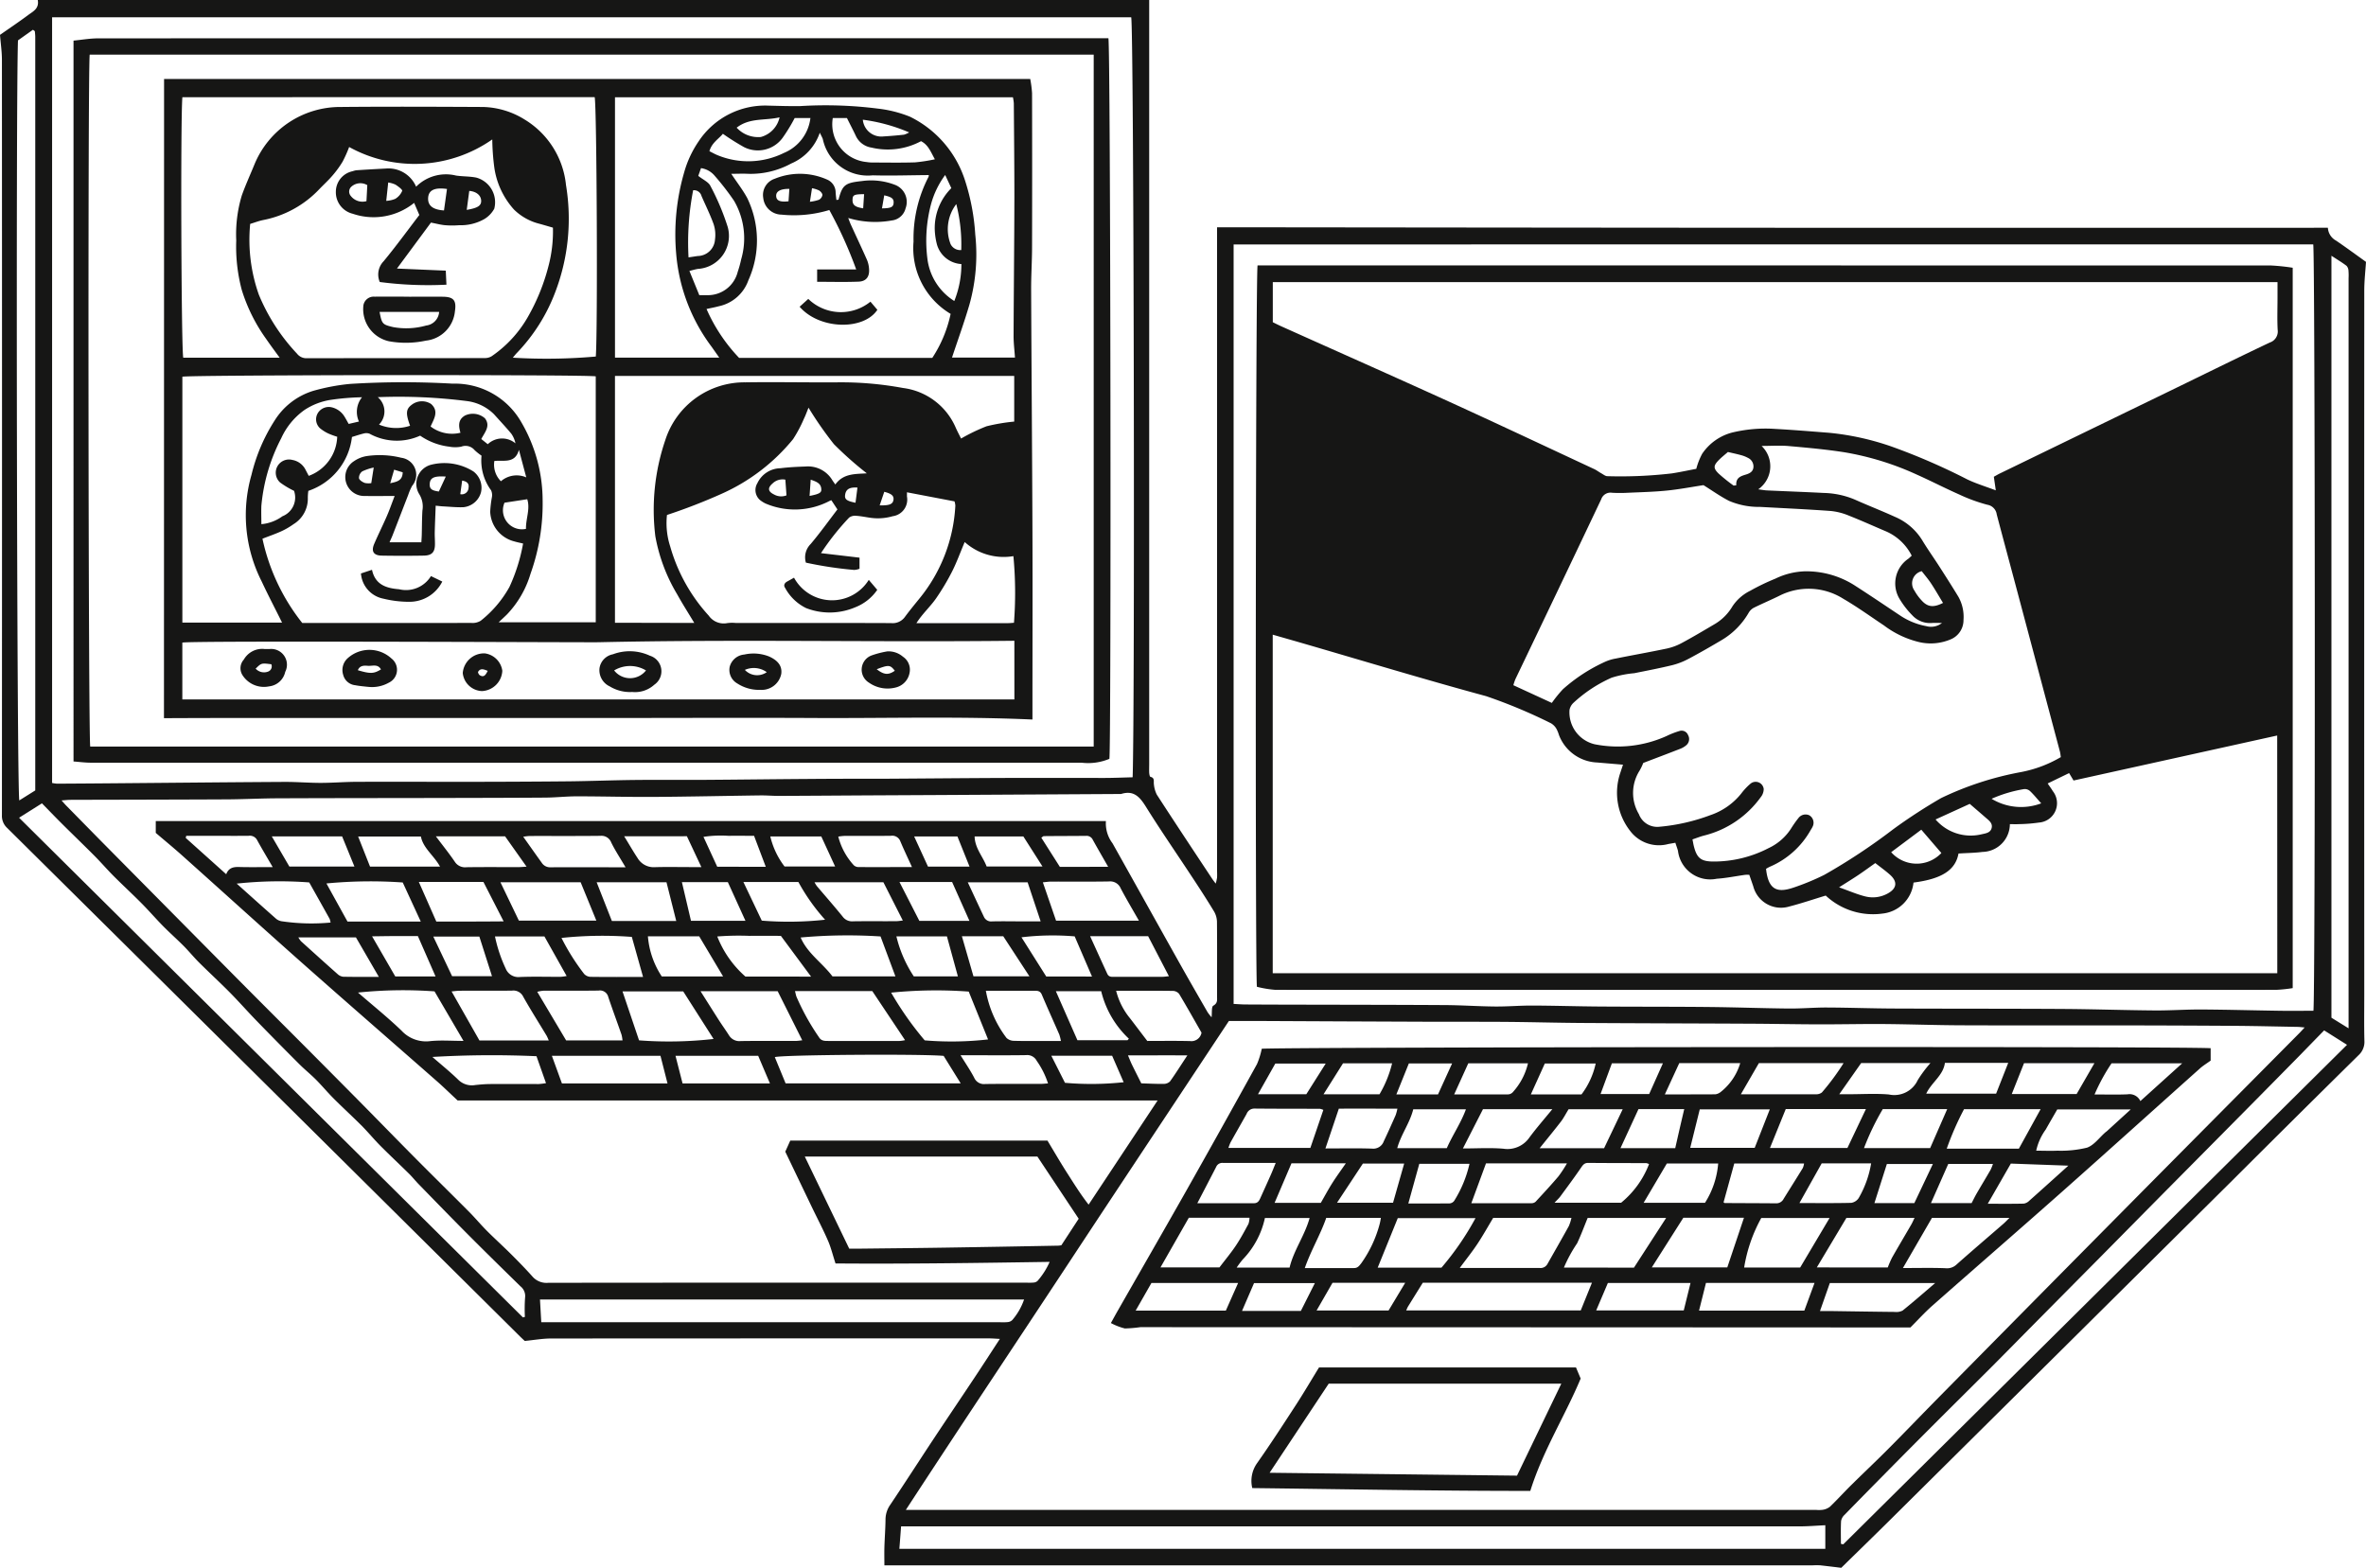 <svg id="Grupo_24" data-name="Grupo 24" xmlns="http://www.w3.org/2000/svg" xmlns:xlink="http://www.w3.org/1999/xlink" width="136.707" height="90.597" viewBox="0 0 136.707 90.597">
  <defs>
    <clipPath id="clip-path">
      <rect id="Rectángulo_45" data-name="Rectángulo 45" width="136.707" height="90.597" fill="none"/>
    </clipPath>
  </defs>
  <g id="Grupo_23" data-name="Grupo 23" clip-path="url(#clip-path)">
    <path id="Trazado_71" data-name="Trazado 71" d="M134.505,13.167a.9.9,0,0,0,.472.737c.577.392,1.139.807,1.73,1.229-.037.556-.1,1.106-.1,1.656q-.009,20.329,0,40.658c0,.9-.015,1.8.008,2.692a1.042,1.042,0,0,1-.344.843q-3.651,3.6-7.28,7.225-9.905,9.829-19.814,19.656c-.945.937-1.9,1.864-2.789,2.735-.446-.054-.826-.1-1.207-.143a4.278,4.278,0,0,0-.433,0H51.1c0-.334-.009-.686,0-1.036.016-.537.059-1.073.065-1.609a1.488,1.488,0,0,1,.27-.849c.849-1.265,1.672-2.547,2.512-3.817.782-1.181,1.576-2.354,2.36-3.534.475-.714.94-1.435,1.466-2.24-.249-.012-.431-.029-.614-.029q-4.329,0-8.658,0-8.334,0-16.667.006c-.476,0-.953.087-1.513.142-.039-.036-.158-.144-.272-.257Q15.24,62.536.42,47.85A.949.949,0,0,1,.111,47.1q.012-21.81,0-43.62C.113,3,.041,2.526,0,2.015.551,1.629,1.1,1.262,1.63.867,1.905.662,2.274.5,2.182,0H66.4V44.17c0,.161-.007.324,0,.484.006.083.031.226.072.236.265.062.173.266.2.428a1.7,1.7,0,0,0,.167.6c1.055,1.628,2.127,3.245,3.2,4.864.048.072.1.14.205.277a2.511,2.511,0,0,0,.077-.341c.01-.161,0-.323,0-.485v-37.1c10.735.01,21.4.024,32.072.029s21.355,0,32.107,0m-1.346,46.211c-.188-.016-.288-.031-.389-.033-1.242-.022-2.485-.053-3.728-.061q-3.433-.023-6.867-.025c-2.955,0-5.91.006-8.865-.006-1.486-.006-2.972-.061-4.458-.073-1.232-.009-2.464.021-3.7.018-1.28,0-2.559-.029-3.839-.036-3.312-.017-6.624-.023-9.936-.044-1.442-.009-2.884-.051-4.327-.062-1.622-.013-3.245,0-4.868-.01q-4.7-.018-9.409-.042c-.574,0-1.147,0-1.763,0-3.08,4.654-6.2,9.347-9.3,14.053s-6.237,9.4-9.366,14.2H104.94a1.669,1.669,0,0,0,.377-.006.915.915,0,0,0,.417-.177c.424-.409.821-.847,1.24-1.261.651-.644,1.318-1.272,1.967-1.919s1.282-1.3,1.922-1.958,1.252-1.28,1.882-1.918q2.88-2.919,5.762-5.835,2.6-2.629,5.2-5.255,3.209-3.238,6.422-6.474,1.368-1.379,2.736-2.758c.082-.083.16-.172.3-.321m-87.5,6.541H60.522c.386.639.742,1.258,1.127,1.857S62.421,69,62.9,69.611l3.988-6.02H26.44c-.469-.436-.839-.8-1.226-1.138-2.594-2.278-5.2-4.542-7.784-6.831-2.3-2.04-4.58-4.108-6.873-6.158-.5-.449-1.023-.878-1.557-1.334v-.685H63.9a1.9,1.9,0,0,0,.38,1.284c1.281,2.283,2.553,4.572,3.834,6.856.544.971,1.1,1.934,1.656,2.9a2.939,2.939,0,0,0,.234.3c.033-.274-.011-.609.1-.67.266-.148.216-.346.217-.546,0-1.436.009-2.872-.005-4.308a1.237,1.237,0,0,0-.174-.6c-.417-.688-.854-1.364-1.3-2.037-.876-1.333-1.785-2.646-2.628-4-.354-.568-.705-.975-1.437-.742a.183.183,0,0,1-.054,0l-10.545.06-4.147.021c-1.677.01-3.355.023-5.032.029-.36,0-.72-.033-1.08-.028-2.054.027-4.107.074-6.161.087-1.476.009-2.952-.034-4.428-.034-.609,0-1.218.07-1.827.074-2.107.015-4.214.017-6.321.022-3.007.006-6.013.005-9.02.018-1.017,0-2.034.057-3.052.062-3.012.015-6.024.018-9.035.027-.151,0-.3.02-.518.035.133.148.211.242.3.329q.981,1,1.965,2,3.89,3.932,7.782,7.862c1.482,1.495,2.973,2.98,4.458,4.472q1.351,1.358,2.7,2.721c1.1,1.114,2.19,2.235,3.292,3.345,1.01,1.017,2.034,2.021,3.045,3.038.354.356.676.744,1.03,1.1.456.458.937.891,1.395,1.347.431.431.859.866,1.263,1.322a1.073,1.073,0,0,0,.9.337q13.826-.013,27.651-.007a2.977,2.977,0,0,0,.378-.006.371.371,0,0,0,.233-.095,4.332,4.332,0,0,0,.7-1.1c-4.164.063-8.283.123-12.373.091-.158-.486-.261-.917-.436-1.319-.286-.657-.621-1.294-.932-1.941-.52-1.082-1.038-2.165-1.535-3.2l.289-.641M3.01,1V45.245a2.161,2.161,0,0,0,.293.041q1.7-.009,3.4-.024c3.263-.027,6.526-.06,9.789-.079.683,0,1.367.058,2.05.057s1.366-.058,2.05-.061c1.929-.008,3.858,0,5.787,0,2.127,0,4.255-.008,6.382-.028,1.3-.012,2.595-.065,3.892-.079,1.4-.015,2.806,0,4.209-.008,1.983-.013,3.966-.039,5.948-.052C48.257,45,49.7,45,51.139,45c2.288-.013,4.575-.036,6.863-.045,1.929-.007,3.859,0,5.788,0,.552,0,1.105-.025,1.654-.038.136-4.03.067-43.419-.083-43.917ZM71.278,14.125V58.013c.244.012.458.031.672.032q1.541.009,3.082.011c2.831.007,5.661.007,8.492.025.954.006,1.907.074,2.861.082.719.006,1.439-.058,2.158-.055,1.3.005,2.6.047,3.893.056,2.091.015,4.182.006,6.273.027,1.549.015,3.1.073,4.646.088.737.007,1.475-.062,2.212-.058,1.28.005,2.559.053,3.838.058,3.264.014,6.527.006,9.791.025,1.765.011,3.53.072,5.3.086.9.007,1.8-.06,2.7-.055,1.514.009,3.028.052,4.542.074.646.009,1.293,0,1.93,0,.117-.552.1-43.863-.01-44.286ZM59.939,66.832H46.5l2.568,5.323c.241,0,.438,0,.636,0,1.623-.018,3.246-.033,4.869-.058q3.294-.051,6.588-.115a1.3,1.3,0,0,0,.165-.024l1-1.532-2.386-3.594M51.966,89.5h53.5V88.138c-.521.024-1,.066-1.486.066q-25.591,0-51.183,0h-.732c-.034.449-.063.848-.1,1.3m54.4-.291.138.029,29.108-28.866-1.322-.834c-.466.476-.914.937-1.364,1.4q-1.32,1.342-2.643,2.681-1.286,1.3-2.574,2.6-1.269,1.281-2.539,2.562-1.286,1.3-2.569,2.6t-2.573,2.6l-2.5,2.524c-.819.828-1.635,1.661-2.458,2.485-1.165,1.166-2.338,2.324-3.5,3.489q-1.388,1.388-2.765,2.787-1.118,1.13-2.227,2.268a.643.643,0,0,0-.2.357c-.024.441-.009.883-.009,1.325M30.215,76.129l.113-.031a9.19,9.19,0,0,1,.011-1.111.712.712,0,0,0-.266-.654c-1.014-.992-2.027-1.985-3.028-2.99-.949-.953-1.885-1.919-2.824-2.882-.2-.2-.379-.43-.582-.631-.549-.542-1.113-1.068-1.657-1.615-.366-.369-.7-.774-1.062-1.142-.532-.534-1.089-1.042-1.623-1.575-.355-.354-.677-.742-1.031-1.1-.316-.317-.667-.6-.984-.917q-1.238-1.237-2.457-2.493c-.525-.541-1.022-1.108-1.552-1.644-.581-.587-1.19-1.146-1.775-1.729-.3-.3-.576-.64-.879-.945-.405-.407-.837-.787-1.24-1.2s-.8-.871-1.22-1.292c-.518-.523-1.061-1.022-1.581-1.543-.38-.38-.731-.789-1.109-1.17-.62-.624-1.255-1.233-1.879-1.854-.391-.389-.772-.787-1.166-1.189l-1.32.832L30.215,76.129M135.7,59.422V16.075a3.3,3.3,0,0,0-.006-.43.45.45,0,0,0-.11-.283c-.262-.2-.545-.367-.874-.583V58.81l.99.613M2.037,45.675q0-21.813,0-43.54c0-.107-.013-.214-.023-.321,0-.014-.02-.027-.033-.038s-.029-.021-.078-.056l-.864.613c-.125,3.3-.063,43.4.076,43.92l.924-.578M59.17,75.094H31.2c.026.453.049.867.075,1.313H57.787a2.968,2.968,0,0,0,.432-.007.424.424,0,0,0,.275-.124,3.6,3.6,0,0,0,.677-1.182M54.523,61.016c-1.327-.122-9.394-.063-9.754.073l.624,1.516H55.509l-.986-1.59M45.935,57.27c.038.152.052.237.081.318a13.665,13.665,0,0,0,1.3,2.344c.138.232.345.221.563.221,1.368,0,2.736,0,4.1,0a2.045,2.045,0,0,0,.315-.046L50.4,57.27Zm-5.458.009c.372.589.694,1.1,1.022,1.614.2.316.422.621.624.937a.7.7,0,0,0,.677.329c1.061-.016,2.122-.005,3.182-.008.119,0,.238-.022.372-.036l-1.42-2.837Zm12.953,2.84a18.648,18.648,0,0,0,3.66-.054L55.973,57.3a26.039,26.039,0,0,0-4.482.061,18.62,18.62,0,0,0,1.939,2.758m-25.723.006h4a2.672,2.672,0,0,0-.121-.271c-.453-.753-.926-1.495-1.356-2.261a.627.627,0,0,0-.65-.348c-1.009.013-2.018,0-3.027.007-.136,0-.272.023-.46.04l1.609,2.833m9.217-.007a22.905,22.905,0,0,0,4.311-.08l-1.753-2.748H35.969l.955,2.827m-10.142.035-1.675-2.864a25.161,25.161,0,0,0-4.422.069c.849.736,1.716,1.434,2.515,2.2a1.925,1.925,0,0,0,1.657.606c.6-.063,1.215-.013,1.926-.013m9.186-.027a2.233,2.233,0,0,0-.058-.335c-.253-.727-.522-1.448-.766-2.178a.491.491,0,0,0-.562-.368c-1.064.016-2.128,0-3.191.009a2.305,2.305,0,0,0-.35.061l1.67,2.811ZM64.49,57.252a4.038,4.038,0,0,0,.8,1.588c.313.408.622.819,1,1.313.748,0,1.609-.013,2.47.007a.594.594,0,0,0,.664-.486c-.415-.724-.843-1.488-1.293-2.238a.479.479,0,0,0-.354-.175c-1.06-.014-2.12-.008-3.282-.008M33.548,50.983H28.915L29.981,53.2h4.476l-.909-2.221m32.259,2.224c-.374-.658-.73-1.254-1.053-1.867a.655.655,0,0,0-.674-.4c-1.118.02-2.236.006-3.354.009-.136,0-.273.023-.47.041l.763,2.217ZM48.1,56.421h3.637l-.859-2.307a29.949,29.949,0,0,0-4.617.061c.392.915,1.244,1.46,1.839,2.246M38.158,61.01H31.887l.582,1.6h6.1l-.407-1.6M20.077,53.252h4.234L23.27,50.995a26.75,26.75,0,0,0-4.409.057l1.216,2.2m36.886,4a6.36,6.36,0,0,0,1.193,2.727.635.635,0,0,0,.419.166c.593.018,1.188.008,1.781.008H61.3a2.735,2.735,0,0,0-.094-.371c-.336-.771-.684-1.536-1.012-2.31-.093-.218-.254-.221-.437-.22H56.963m-10.1-.817-1.744-2.355c-.557,0-1.186-.008-1.815,0a16.022,16.022,0,0,0-1.86.036,6,6,0,0,0,1.626,2.316Zm-15.858,4.6a58.56,58.56,0,0,0-6.022.043c.512.446,1.029.862,1.5,1.322a1.115,1.115,0,0,0,.98.3c.285-.03.571-.055.857-.057.935-.007,1.869,0,2.8,0a3.837,3.837,0,0,0,.428-.052l-.549-1.554m6.157-4.582-.649-2.315a22.6,22.6,0,0,0-4.065.06,12.785,12.785,0,0,0,1.313,2.084.537.537,0,0,0,.365.164c1.007.013,2.014.007,3.036.007m1.917-3.235-.563-2.236H34.475l.879,2.236Zm-2.931-3.106c-.313-.535-.6-.969-.826-1.43A.6.6,0,0,0,34.7,48.3c-1.369.016-2.739.006-4.108.009a3.559,3.559,0,0,0-.36.043c.383.538.721,1.021,1.067,1.5a.573.573,0,0,0,.5.266c1.422-.009,2.845,0,4.357,0M24.2,50.964l1.011,2.291c1.257,0,2.516,0,3.889-.012l-1.168-2.279Zm-5.1,2.347a1.121,1.121,0,0,0-.054-.214q-.589-1.056-1.18-2.105a23.035,23.035,0,0,0-4.19.069c.759.679,1.507,1.353,2.262,2.018a.673.673,0,0,0,.327.156,11.807,11.807,0,0,0,2.835.076m31.94-2.329H47.062a2.028,2.028,0,0,0,.134.22c.5.589,1.009,1.168,1.494,1.767a.669.669,0,0,0,.6.27c.829-.014,1.657,0,2.486-.007.114,0,.227-.021.389-.038l-1.123-2.213M62.987,54.1c.347.761.668,1.471.995,2.18.1.21.3.165.471.166q1.348,0,2.7,0c.115,0,.229-.02.387-.034l-1.2-2.311ZM41.78,56.424,40.4,54.107H37.436a4.925,4.925,0,0,0,.8,2.317Zm2.028,4.586H39.03c.141.554.273,1.067.409,1.6h5.049l-.681-1.6m17.2-3.732,1.246,2.832h2.895l.079-.086a5.543,5.543,0,0,1-1.6-2.746ZM46.134,50.969H42.954L44.015,53.2a19.413,19.413,0,0,0,3.659-.052,11.478,11.478,0,0,1-1.54-2.174m13.993,2.265-.751-2.252H55.919c.328.7.626,1.349.931,1.992a.457.457,0,0,0,.48.265c.631-.015,1.262,0,1.893,0h.9M28.6,54.113a8.278,8.278,0,0,0,.619,1.856.784.784,0,0,0,.8.49c.789-.035,1.581-.008,2.371-.012a2.787,2.787,0,0,0,.351-.047l-1.284-2.286Zm-3.417-5.786c.406.54.766.987,1.088,1.459a.7.7,0,0,0,.676.328c1.009-.015,2.018-.005,3.027-.007.119,0,.238-.013.451-.025l-1.242-1.754Zm-5.414.006H15.705l1.015,1.742h3.759l-.711-1.742m1.613,1.747h4.045c-.355-.648-.975-1.063-1.106-1.739H20.694l.687,1.739M10.761,48.3l-.031.119,2.341,2.1c.138-.37.41-.428.743-.418.618.018,1.236.005,1.942.005-.339-.584-.632-1.071-.905-1.57a.473.473,0,0,0-.493-.237c-.863.006-1.727,0-2.59,0H10.761m52.334,8.132-1-2.321a15.168,15.168,0,0,0-3.074.053l1.432,2.267Zm-2.542,6.173A4.823,4.823,0,0,0,59.9,61.3a.613.613,0,0,0-.609-.328c-1.059.017-2.119.007-3.178.007H55.5c.3.485.57.879.79,1.3a.613.613,0,0,0,.638.363c1.059-.016,2.119-.005,3.178-.007.141,0,.281-.017.45-.029m-7.433-9.394h2.89l-1-2.243H51.972l1.147,2.243m1.6.9H51.794A7.239,7.239,0,0,0,52.8,56.423h2.547l-.633-2.309m3.25-.011H55.578l.668,2.315H59.48L57.966,54.1M39.4,50.975l.525,2.235h3.147l-1.017-2.235ZM17.237,54.168a1.658,1.658,0,0,0,.147.216c.705.637,1.409,1.275,2.121,1.905a.57.57,0,0,0,.325.153c.658.014,1.317.007,2.059.007l-1.324-2.282Zm35.457-4.062c-.249-.548-.472-1.013-.672-1.489a.5.5,0,0,0-.551-.319c-.9.012-1.8,0-2.7.007a3.117,3.117,0,0,0-.335.039,3.862,3.862,0,0,0,.9,1.66.406.406,0,0,0,.288.1c.99.007,1.981,0,3.078,0M36.063,48.324c.3.485.526.884.78,1.266a1.078,1.078,0,0,0,.988.521c.684-.02,1.368-.005,2.052-.005h.642l-.836-1.783ZM26.121,56.41h2.306l-.73-2.289H25.036l1.086,2.289m-3.283.014h2.327l-1.021-2.332c-.365,0-.812,0-1.26,0s-.871.009-1.386.015l1.34,2.317m34.169-6.352h3.228l-1.105-1.735H56.313c.02.688.481,1.162.695,1.735m4.527,12.5a17.48,17.48,0,0,0,3.39-.034l-.666-1.53H60.745l.789,1.564M44.508,48.335a4.611,4.611,0,0,0,.824,1.738h2.922l-.8-1.738Zm-.261,1.756L43.57,48.3c-.527,0-1-.01-1.463,0a6.718,6.718,0,0,0-1.46.059l.794,1.726Zm19.783,0c-.33-.578-.617-1.071-.892-1.569a.394.394,0,0,0-.392-.22c-.81.008-1.62.007-2.43.015-.042,0-.084.049-.149.09l1.071,1.685ZM52.82,48.335l.8,1.744h2.4l-.7-1.744ZM68.6,60.987c-1.207-.007-2.288,0-3.426,0,.1.234.156.383.225.524.179.366.363.728.545,1.092.429.013.858.037,1.286.031a.519.519,0,0,0,.373-.143c.329-.459.628-.939,1-1.5" fill="#161615"/>
    <path id="Trazado_72" data-name="Trazado 72" d="M414.644,332.409v.715c-.227.165-.438.291-.618.452-2.629,2.348-5.245,4.711-7.882,7.05-2.515,2.23-5.055,4.432-7.575,6.655-.428.377-.811.8-1.272,1.263h-.622q-21.937-.01-43.873-.017a7.787,7.787,0,0,1-.895.075,3.53,3.53,0,0,1-.807-.313c.157-.283.275-.5.4-.718,1.3-2.276,2.608-4.546,3.9-6.828q2.09-3.7,4.143-7.42a4.576,4.576,0,0,0,.273-.882c.343-.1,53.569-.149,54.833-.033m-35.754,13.553h-9.774c-.285.459-.569.914-.851,1.371-.035.057-.059.122-.109.228h10.087l.647-1.6m-1.186-3.75h-4.519c-.309.514-.587,1.013-.9,1.487s-.658.9-1.033,1.41c1.605,0,3.115,0,4.624,0a.452.452,0,0,0,.444-.232c.413-.73.831-1.457,1.236-2.191a2.642,2.642,0,0,0,.151-.477m3.611,2.881,1.859-2.873h-4.534c-.21.51-.389,1-.61,1.468a8.211,8.211,0,0,0-.762,1.4Zm-11.122,0a16.344,16.344,0,0,0,1.967-2.863h-4.491l-1.161,2.863Zm25.788-.012a5.807,5.807,0,0,1,.247-.569c.364-.639.74-1.27,1.108-1.906.068-.117.12-.242.192-.391H393.6l-1.712,2.865Zm-11.812-2.873-1.824,2.872h4.362l.964-2.872Zm14.365.007-1.679,2.9c.887,0,1.679-.02,2.469.011a.793.793,0,0,0,.623-.207c.9-.8,1.815-1.579,2.723-2.368.1-.088.192-.187.341-.334Zm-5.918.007h-3.944a8.79,8.79,0,0,0-.99,2.863h3.237l1.7-2.863m-38.66,2.857h3.406c.357-.47.677-.852.951-1.263s.494-.825.723-1.248a1.194,1.194,0,0,0,.062-.357h-3.507l-1.636,2.867m36.127-9.149-.912,2.249h4.475l1.069-2.249Zm-26.72.047a.923.923,0,0,0-.2-.064c-1.26,0-2.52,0-3.78-.012a.479.479,0,0,0-.452.311c-.307.547-.62,1.091-.925,1.639a2.457,2.457,0,0,0-.124.324h4.734l.751-2.2m22.107,10-.4,1.6h6.084l.589-1.6Zm18.079-7.756,1.257-2.283h-4.425a16.965,16.965,0,0,0-1,2.283Zm-31.639,3.152c1.176,0,2.323,0,3.47,0a.364.364,0,0,0,.243-.083c.449-.484.9-.97,1.326-1.473a7.263,7.263,0,0,0,.489-.748h-4.678l-.849,2.307m-8.382.844c-.337.975-.876,1.861-1.239,2.9,1.007,0,1.925,0,2.842,0,.216,0,.3-.125.418-.274a6.991,6.991,0,0,0,1.067-2.276,3.42,3.42,0,0,0,.068-.349Zm28.529,5.383c.235,0,.409,0,.584,0,1.242.018,2.484.039,3.726.051a.8.8,0,0,0,.464-.078c.607-.488,1.193-1,1.883-1.592h-6.088l-.569,1.619m-2.9-11.655h-4.047l-.552,2.227h3.725l.874-2.227m-6.978,3.164a.637.637,0,0,0-.167-.058c-1.118,0-2.235,0-3.352-.011-.216,0-.3.116-.41.277-.383.561-.79,1.107-1.192,1.655-.08.109-.182.2-.338.368h3.849a5.384,5.384,0,0,0,1.61-2.231m6.347-5.835-1.041,1.8c1.5,0,2.922,0,4.339,0a.529.529,0,0,0,.344-.106,13.74,13.74,0,0,0,1.251-1.694Zm10.9,2.657H395.7a14.593,14.593,0,0,0-1.086,2.255h3.822l.986-2.255M386.5,341.314c.016.009.046.041.077.041.989.006,1.977.007,2.966.016a.472.472,0,0,0,.431-.265c.368-.592.741-1.181,1.105-1.775a1.036,1.036,0,0,0,.072-.261h-4.033l-.618,2.245m23.521-5.37h-4.24c-.241.419-.458.79-.668,1.164a3.235,3.235,0,0,0-.548,1.22c.439,0,.833.018,1.225,0a6.367,6.367,0,0,0,1.709-.174c.409-.143.713-.581,1.064-.887.027-.024.059-.042.085-.066l1.373-1.252M371.44,338.2c.836,0,1.59-.049,2.335.015a1.539,1.539,0,0,0,1.513-.657c.4-.538.841-1.042,1.32-1.629H372.6L371.44,338.2m-18.909,9.37h5.211l.708-1.595h-5.008l-.911,1.595m26.611-.011H384.2l.391-1.585h-4.775l-.675,1.585m-23.048-6.194c1.158,0,2.218,0,3.277,0,.2,0,.286-.122.355-.274.207-.457.414-.913.617-1.372.09-.2.171-.412.282-.684-1.083,0-2.071,0-3.059,0a.384.384,0,0,0-.383.233c-.341.665-.688,1.327-1.089,2.1m5.332,3.718c.232-.991.875-1.846,1.158-2.868H360a4.955,4.955,0,0,1-1.284,2.4,5.458,5.458,0,0,0-.348.466Zm18.172-6.9,1.076-2.253h-3.126c-.17.277-.288.512-.444.716-.386.5-.79.991-1.228,1.537Zm2.285,3.154h3.546a4.974,4.974,0,0,0,.761-2.269h-2.967l-1.34,2.269M363.495,338.2c.948,0,1.828-.021,2.707.01a.638.638,0,0,0,.664-.422c.238-.5.464-1.007.688-1.513a2.612,2.612,0,0,0,.1-.373c-1.177,0-2.3-.01-3.384,0l-.772,2.293m30.952-4.929-1.264,1.8h.59c.758,0,1.519-.05,2.271.014a1.492,1.492,0,0,0,1.673-.831,7.2,7.2,0,0,1,.735-.984Zm12.45,1.789,1.029-1.783h-4.068l-.708,1.783Zm-16.017,6.3c1.059,0,2.029.012,3-.012a.635.635,0,0,0,.422-.272,5.909,5.909,0,0,0,.722-2.01h-2.857l-1.286,2.294m7.33-6.322h4.034l.7-1.779H399.29c-.1.736-.762,1.113-1.08,1.779M413,333.28h-4.082a11,11,0,0,0-.982,1.8c.671,0,1.285.019,1.9-.008a.691.691,0,0,1,.747.391L413,333.28m-50.011,14.284h4.155l.961-1.6h-4.2l-.92,1.6m7.524-9.38c.328-.753.808-1.436,1.105-2.246H368.57c-.2.8-.705,1.447-.925,2.246Zm10.035,0h3.163c.088-.385.169-.746.252-1.107s.173-.742.268-1.149h-2.644l-1.04,2.256m-19.009.874-.975,2.285h2.67c.237-.411.439-.789.668-1.151s.493-.72.779-1.135Zm2.632,2.277h3.237l.643-2.264h-2.385l-1.494,2.264m18.938-6.259c1.035,0,1.98,0,2.925-.005a.642.642,0,0,0,.286-.12,3.329,3.329,0,0,0,1.147-1.68H383.94l-.832,1.805m-12.174,0c1.088,0,2.091,0,3.093,0a.392.392,0,0,0,.281-.112,3.746,3.746,0,0,0,.891-1.682H371.75l-.817,1.8m-2.652,6.3c.858,0,1.629,0,2.4-.007a.368.368,0,0,0,.253-.145,6.876,6.876,0,0,0,.886-2.143h-2.9l-.635,2.295m38.136-2.187-3.322-.121-1.334,2.322c.759,0,1.421.008,2.082-.008a.586.586,0,0,0,.321-.17c.723-.642,1.44-1.291,2.253-2.023m-43.034-4.126h3.234a6.547,6.547,0,0,0,.727-1.787h-2.837l-1.124,1.787m31.83,6.289h2.306l1.071-2.26h-2.658l-.719,2.26m3.265,0h2.35c.111-.212.2-.4.31-.586.261-.45.531-.894.79-1.344a2.492,2.492,0,0,0,.132-.333h-2.581l-1,2.264m-35.591,4.624H359.37l-.694,1.607h3.4l.809-1.607m15.407-10.906a4.561,4.561,0,0,0,.82-1.787h-2.939l-.808,1.787Zm1.1-.021h2.81l.793-1.775h-2.948l-.655,1.775m-17,.01,1.119-1.771H360.6l-1,1.771Zm8.423-1.777h-2.5l-.721,1.789H370l.815-1.789" transform="translate(-286.913 -271.835)" fill="#161615"/>
    <path id="Trazado_73" data-name="Trazado 73" d="M414.311,434.031l.269.641c-.886,2.13-2.176,4.152-2.909,6.492-5.339.005-10.7-.1-16.065-.163a1.771,1.771,0,0,1,.27-1.429c.775-1.1,1.51-2.232,2.243-3.362.457-.7.882-1.429,1.344-2.18Zm-3.408,6.25,2.559-5.313h-13.44l-3.414,5.148,14.294.166" transform="translate(-323.25 -355.01)" fill="#161615"/>
    <path id="Trazado_74" data-name="Trazado 74" d="M83.087,53.778A3.178,3.178,0,0,1,81.476,54q-28.625,0-57.25,0c-.32,0-.641-.044-.991-.07V12.274c.479-.046.955-.131,1.432-.131q28.814-.01,57.628-.006h.735c.126.421.169,40.836.057,41.641M24.17,13.085c-.113.79-.078,39.59.031,39.984h57.98V13.085Z" transform="translate(-18.987 -9.927)" fill="#161615"/>
    <path id="Trazado_75" data-name="Trazado 75" d="M456.817,84.349v41.632a8.944,8.944,0,0,1-.947.1q-28.917.007-57.834,0a6.355,6.355,0,0,1-1.067-.177c-.106-.739-.074-41.254.038-41.686h.572q29,0,58,.005a12.086,12.086,0,0,1,1.241.131m-.9,27.03-11.766,2.6-.257-.429-1.238.6c.116.173.214.3.295.44a1.122,1.122,0,0,1-.8,1.819,8.99,8.99,0,0,1-1.179.091c-.171.01-.343,0-.5,0a1.616,1.616,0,0,1-1.582,1.606c-.455.058-.916.062-1.386.092-.173.942-.933,1.465-2.6,1.679a2.01,2.01,0,0,1-1.8,1.792,4,4,0,0,1-3.272-1.041c-.712.216-1.409.453-2.12.636a1.654,1.654,0,0,1-2.067-1.172c-.074-.218-.15-.435-.229-.663a1.873,1.873,0,0,0-.233,0c-.55.076-1.1.19-1.651.227a1.875,1.875,0,0,1-2.237-1.615c-.041-.15-.1-.3-.151-.465-.15.027-.271.051-.393.069a2.082,2.082,0,0,1-2.22-.754,3.581,3.581,0,0,1-.584-3.308c.053-.161.107-.322.172-.519l-1.507-.127a2.465,2.465,0,0,1-2.192-1.583,2.014,2.014,0,0,0-.139-.348.885.885,0,0,0-.321-.333,30.264,30.264,0,0,0-3.748-1.568c-3.538-.959-7.047-2.024-10.568-3.047-.585-.17-1.171-.336-1.764-.506V125.12h58.043ZM439.662,97.214c-.047-.327-.079-.545-.113-.783.119-.065.241-.139.369-.2l9.751-4.734c1.941-.942,3.876-1.9,5.824-2.823a.672.672,0,0,0,.455-.737c-.032-.608-.009-1.22-.009-1.83v-.924H397.887V87.5c.2.1.364.181.528.254,3.211,1.442,6.43,2.868,9.633,4.327,2.812,1.282,5.608,2.6,8.409,3.906.144.067.271.168.411.245.114.064.236.167.353.166a25.647,25.647,0,0,0,3.72-.16c.492-.077.98-.183,1.415-.265a3.971,3.971,0,0,1,.337-.864,3,3,0,0,1,1.716-1.228,8.185,8.185,0,0,1,2.519-.214c1.041.057,2.081.144,3.12.225a15.475,15.475,0,0,1,3.574.787,36.935,36.935,0,0,1,4.4,1.909c.5.237,1.032.4,1.644.629M422.139,117.4c.032.161.051.284.082.4.172.669.414.859,1.1.866a6.869,6.869,0,0,0,3.219-.778,3.088,3.088,0,0,0,1.286-1.12,6.518,6.518,0,0,1,.434-.617.515.515,0,0,1,.625-.157.5.5,0,0,1,.214.609,1.331,1.331,0,0,1-.129.235,4.914,4.914,0,0,1-2.361,2.128,2.341,2.341,0,0,0-.222.121c.132,1.266.692,1.385,1.575,1.089a14.023,14.023,0,0,0,1.787-.738,34.7,34.7,0,0,0,4-2.648A31.576,31.576,0,0,1,436.5,115a18.232,18.232,0,0,1,4.6-1.5,7.2,7.2,0,0,0,2.319-.868c-.018-.113-.025-.218-.052-.319q-1.3-4.883-2.6-9.765c-.35-1.313-.705-2.625-1.051-3.94a.653.653,0,0,0-.544-.559,9.576,9.576,0,0,1-1.614-.589c-.822-.363-1.621-.778-2.442-1.145a16.627,16.627,0,0,0-4.209-1.3c-1.064-.166-2.14-.263-3.213-.358-.491-.044-.99-.007-1.566-.007a1.622,1.622,0,0,1-.193,2.507c.23.03.368.058.507.064,1.1.05,2.193.09,3.289.146a4.887,4.887,0,0,1,1.78.381c.77.345,1.559.651,2.326,1a3.423,3.423,0,0,1,1.571,1.347c.314.523.671,1.02,1,1.534.368.573.734,1.148,1.088,1.73a2.366,2.366,0,0,1,.3,1.345,1.2,1.2,0,0,1-.764,1.133,2.947,2.947,0,0,1-1.8.148,5.487,5.487,0,0,1-2.033-.963c-.779-.518-1.539-1.069-2.346-1.538a3.742,3.742,0,0,0-3.711-.168c-.484.237-.982.448-1.465.687a.753.753,0,0,0-.29.28,4.37,4.37,0,0,1-1.529,1.565c-.634.376-1.273.745-1.924,1.091a4.146,4.146,0,0,1-.949.375c-.731.179-1.472.32-2.211.469a6.07,6.07,0,0,0-1.313.261,8.009,8.009,0,0,0-2.2,1.449.768.768,0,0,0-.229.407,1.894,1.894,0,0,0,1.442,1.987,6.854,6.854,0,0,0,4.17-.476,4.849,4.849,0,0,1,.75-.291.4.4,0,0,1,.488.241.466.466,0,0,1-.109.588,1.212,1.212,0,0,1-.372.213c-.683.267-1.37.525-2.11.808a3,3,0,0,1-.216.451,2.4,2.4,0,0,0-.034,2.508,1.132,1.132,0,0,0,1.2.726,11.165,11.165,0,0,0,2.934-.672,3.863,3.863,0,0,0,1.785-1.255,3.471,3.471,0,0,1,.515-.549.467.467,0,0,1,.777.3.76.76,0,0,1-.179.477,5.73,5.73,0,0,1-3.232,2.2c-.24.058-.471.153-.712.233m12.673-16.4a3.007,3.007,0,0,0-1.447-1.386c-.728-.309-1.449-.636-2.184-.926a3.623,3.623,0,0,0-1.036-.267c-1.364-.1-2.73-.161-4.1-.237a4.37,4.37,0,0,1-1.783-.347c-.505-.258-.971-.592-1.481-.91-.656.1-1.379.239-2.108.313-.749.076-1.5.093-2.257.127a8.232,8.232,0,0,1-.919,0,.565.565,0,0,0-.625.378q-2.467,5.2-4.956,10.389a3.12,3.12,0,0,0-.119.354l2.222,1.023a7.481,7.481,0,0,1,.642-.792,9.642,9.642,0,0,1,2.43-1.582,2.571,2.571,0,0,1,.616-.189c.986-.2,1.977-.372,2.962-.58a3.262,3.262,0,0,0,.856-.318c.633-.34,1.252-.708,1.87-1.073a2.9,2.9,0,0,0,1.063-1.051,2.612,2.612,0,0,1,1.023-.895,12.838,12.838,0,0,1,1.453-.7,4.2,4.2,0,0,1,1.713-.425,5.2,5.2,0,0,1,2.818.782c.908.582,1.8,1.186,2.7,1.786a4.025,4.025,0,0,0,1.489.6,1.02,1.02,0,0,0,.909-.183c-.237,0-.4-.01-.56,0a1.39,1.39,0,0,1-1.166-.454,4.91,4.91,0,0,1-.695-.886,1.727,1.727,0,0,1,.483-2.377c.054-.042.1-.092.184-.167m-2.1,17.759c-.319.226-.635.458-.96.677s-.675.433-1.132.725c.593.21,1.051.413,1.531.529a1.768,1.768,0,0,0,1.254-.16c.55-.29.615-.684.16-1.093-.263-.236-.554-.442-.853-.678m3.485-2.517a2.677,2.677,0,0,0,2.614.863c.265-.063.571-.082.63-.4.052-.277-.2-.436-.383-.6-.277-.242-.557-.481-.888-.767l-1.973.9m.33,1.937-1.157-1.345-1.74,1.3a1.963,1.963,0,0,0,2.9.048M424.515,96.941l.152-.017c-.034-.455.279-.534.576-.626.221-.069.4-.178.416-.431a.543.543,0,0,0-.312-.524,1.778,1.778,0,0,0-.4-.159c-.237-.066-.478-.116-.763-.184-.165.145-.364.3-.537.477-.3.31-.316.459,0,.771a9.828,9.828,0,0,0,.865.693m12.1,6.78c-.245-.4-.456-.773-.691-1.127-.165-.25-.363-.479-.538-.706a.72.72,0,0,0-.421,1.123,2.864,2.864,0,0,0,.406.559c.346.39.692.436,1.244.151m5.674,11.583c-.246-.274-.431-.505-.645-.708a.45.45,0,0,0-.338-.117,7.766,7.766,0,0,0-1.884.561,3.291,3.291,0,0,0,2.866.264" transform="translate(-324.345 -68.881)" fill="#161615"/>
    <path id="Trazado_76" data-name="Trazado 76" d="M51.854,25.07H101.9a6.42,6.42,0,0,1,.106.821q.012,4.442,0,8.883c0,.824-.057,1.648-.053,2.471.02,4.7.059,9.4.076,14.1.012,3.391,0,6.783,0,10.174v.566c-4.224-.19-8.4-.067-12.568-.088s-8.367,0-12.551,0q-6.249,0-12.5,0c-4.175,0-8.351-.011-12.562.01Zm6.817,31.414c-.4-.814-.809-1.586-1.176-2.376a8.449,8.449,0,0,1-.589-6.166,10.206,10.206,0,0,1,1.346-3.15,4.013,4.013,0,0,1,2.22-1.7,11.99,11.99,0,0,1,2.111-.4,49.553,49.553,0,0,1,5.943-.016,4.416,4.416,0,0,1,3.956,2.205,8.991,8.991,0,0,1,1.245,4.506,12.026,12.026,0,0,1-.7,4.277,5.787,5.787,0,0,1-1.363,2.351c-.136.133-.277.262-.479.452h5.611V42.254c-.65-.11-23.512-.084-23.885.021v14.21Zm42.313,1.05c-8.05.089-16.048-.092-24.047.085-.6.013-23.6-.1-24.028.021v3.284h48.076ZM70.808,28.569a7.818,7.818,0,0,1-8.26.432,7.5,7.5,0,0,1-.374.839,5.691,5.691,0,0,1-.6.823c-.233.272-.5.513-.749.773a6.047,6.047,0,0,1-3.252,1.787c-.256.053-.5.149-.744.222a9.506,9.506,0,0,0,.5,4.087,11.194,11.194,0,0,0,2.209,3.414.682.682,0,0,0,.558.261c3.426-.009,6.851,0,10.277-.01a.754.754,0,0,0,.4-.1,6.886,6.886,0,0,0,2.1-2.274,11.823,11.823,0,0,0,1.188-2.926,7.843,7.843,0,0,0,.261-2.236c-.277-.08-.516-.151-.757-.218a3.2,3.2,0,0,1-1.491-.826,4.589,4.589,0,0,1-1.141-2.446,13.52,13.52,0,0,1-.115-1.6M83.934,41.174l-.436-.62a10.365,10.365,0,0,1-2.056-5.4,12.83,12.83,0,0,1,.461-4.68,6.056,6.056,0,0,1,.834-1.794,4.607,4.607,0,0,1,4.035-2.07c.612.016,1.224.035,1.835.027a24,24,0,0,1,4.473.143,7.073,7.073,0,0,1,1.874.471,6.211,6.211,0,0,1,3.184,3.7,12.6,12.6,0,0,1,.586,3.105A10.76,10.76,0,0,1,98.39,38.1c-.3,1.026-.667,2.035-1.01,3.07h3.639c-.029-.437-.081-.84-.08-1.243.01-2.673.04-5.346.046-8.019,0-1.812-.019-3.625-.033-5.437a2.325,2.325,0,0,0-.052-.344H77.908V41.174ZM52.912,26.123c-.113,1.28-.063,14.658.051,15.053h5.57c-.3-.41-.551-.749-.792-1.1a9.8,9.8,0,0,1-1.4-2.824,9.757,9.757,0,0,1-.317-2.851,7.8,7.8,0,0,1,.321-2.6c.217-.606.485-1.194.73-1.79a5.356,5.356,0,0,1,4.992-3.323c2.741-.026,5.482-.013,8.223,0a4.751,4.751,0,0,1,2.4.727A5.008,5.008,0,0,1,75.077,31.2a11.881,11.881,0,0,1-.619,6.183A10.307,10.307,0,0,1,72.24,40.9c-.076.077-.141.164-.235.275a32.384,32.384,0,0,0,4.794-.066c.115-1.38.058-14.6-.066-14.99Zm28,24.141a4.341,4.341,0,0,0,.185,1.814,9.934,9.934,0,0,0,2.23,4.006,1.053,1.053,0,0,0,1.073.428,2.272,2.272,0,0,1,.486-.007c2.993,0,5.986-.005,8.979.007a.863.863,0,0,0,.788-.348c.266-.361.551-.709.834-1.057a9.223,9.223,0,0,0,2.086-5.373.9.9,0,0,0-.049-.256l-2.746-.524c0,.107,0,.176,0,.245a.968.968,0,0,1-.823,1.137,3.074,3.074,0,0,1-1.337.084c-.267-.04-.533-.094-.8-.109a.576.576,0,0,0-.382.106,14.623,14.623,0,0,0-1.625,2.053l2.226.261v.641a.935.935,0,0,1-.316.068,22.185,22.185,0,0,1-2.783-.421,1.084,1.084,0,0,1,.275-1.075c.541-.64,1.03-1.323,1.547-2l-.35-.532a.807.807,0,0,0-.116.048,4.314,4.314,0,0,1-3.681.145,1.56,1.56,0,0,1-.233-.135.762.762,0,0,1-.246-1.04,1.5,1.5,0,0,1,1.331-.866c.482-.06.969-.084,1.454-.1a1.634,1.634,0,0,1,1.549.794c.044.072.1.14.17.246.47-.657,1.177-.6,1.821-.646a20.237,20.237,0,0,1-1.9-1.684,20.716,20.716,0,0,1-1.469-2.11c-.1.246-.169.446-.262.632A7.726,7.726,0,0,1,88.2,45.88a11.2,11.2,0,0,1-4.113,3.152,33.1,33.1,0,0,1-3.173,1.232m-8.316,1.651c-.193-.046-.35-.075-.5-.121a1.844,1.844,0,0,1-1.4-1.716,6.2,6.2,0,0,1,.1-.848.675.675,0,0,0-.05-.393,2.894,2.894,0,0,1-.552-2,3.212,3.212,0,0,1-.4-.32.683.683,0,0,0-.771-.2,1.862,1.862,0,0,1-.695,0,3.748,3.748,0,0,1-1.68-.636,3.264,3.264,0,0,1-2.92-.111.532.532,0,0,0-.305-.022c-.244.057-.481.139-.715.209a3.738,3.738,0,0,1-2.52,3.114,2.917,2.917,0,0,0-.03.389,1.727,1.727,0,0,1-.83,1.539,4.279,4.279,0,0,1-.7.407c-.351.159-.718.285-1.091.43a11.8,11.8,0,0,0,2.3,4.871h4.841c1.64,0,3.28,0,4.919-.005a.894.894,0,0,0,.55-.125,6.5,6.5,0,0,0,1.662-1.956,10.3,10.3,0,0,0,.786-2.5M85.088,41.188H96.241a7.418,7.418,0,0,0,1.06-2.544,4.425,4.425,0,0,1-2.143-4.183,7.744,7.744,0,0,1,.864-3.731.236.236,0,0,0,.017-.107c-1.086.007-2.165.045-3.242.015a2.657,2.657,0,0,1-2.882-2.1c-.037-.1-.095-.2-.174-.363a2.962,2.962,0,0,1-1.655,1.781,4.882,4.882,0,0,1-2.491.594c-.31-.016-.621,0-.969,0,.342.514.676.94.928,1.41a5.609,5.609,0,0,1,.061,4.743,2.319,2.319,0,0,1-1.709,1.5c-.232.063-.47.106-.709.159a9.748,9.748,0,0,0,1.892,2.835m-2.6,15.306c-.339-.566-.682-1.1-.99-1.657a9.933,9.933,0,0,1-1.26-3.353,12.507,12.507,0,0,1,.578-5.563A4.8,4.8,0,0,1,85.44,42.6c1.766-.027,3.533.012,5.3,0a19.63,19.63,0,0,1,3.807.326,3.841,3.841,0,0,1,3.047,2.289c.1.226.218.445.31.633a10.964,10.964,0,0,1,1.471-.709,10.973,10.973,0,0,1,1.6-.271V42.228H77.907V56.493Zm18.472-.009a22.55,22.55,0,0,0-.033-3.851,3.367,3.367,0,0,1-2.814-.815c-.255.6-.46,1.172-.73,1.707a13.644,13.644,0,0,1-.906,1.523c-.333.49-.792.89-1.153,1.457h5.288c.107,0,.214-.012.348-.021M63.29,43.462a14.2,14.2,0,0,0-1.771.145,3.829,3.829,0,0,0-1.548.587,4.072,4.072,0,0,0-1.35,1.641,10.5,10.5,0,0,0-1.145,3.892c-.015.349,0,.7,0,1.069a2.424,2.424,0,0,0,1.215-.456,1.165,1.165,0,0,0,.672-1.471,5.007,5.007,0,0,1-.8-.478.762.762,0,0,1-.133-.984.769.769,0,0,1,.848-.32,1.05,1.05,0,0,1,.749.562c.063.121.126.241.186.355a2.5,2.5,0,0,0,1.645-2.26,4.416,4.416,0,0,1-.492-.178,2.269,2.269,0,0,1-.5-.311.7.7,0,0,1-.124-.885.743.743,0,0,1,.794-.328,1.18,1.18,0,0,1,.73.518c.085.133.158.274.255.443l.593-.138a1.348,1.348,0,0,1,.174-1.4m.98,1.574a2.564,2.564,0,0,0,1.8.07c-.263-.722-.238-.965.1-1.217a.971.971,0,0,1,1.116-.041c.474.429.153.876-.03,1.3a2.039,2.039,0,0,0,1.725.362c-.108-.378-.154-.749.257-.992a1.059,1.059,0,0,1,1.155.155c.342.441,0,.8-.209,1.2l.375.3a1.2,1.2,0,0,1,1.6-.05,1.47,1.47,0,0,0-.24-.558c-.32-.386-.666-.752-1-1.125a2.689,2.689,0,0,0-1.516-.754,31.066,31.066,0,0,0-5.2-.232,1.077,1.077,0,0,1,.074,1.583M82.722,30.671c.279.222.59.352.7.58a13.984,13.984,0,0,1,1,2.373,1.909,1.909,0,0,1-1.714,2.42c-.156.023-.309.072-.5.118l.572,1.4c.176,0,.3.006.425,0A1.776,1.776,0,0,0,85,36.213a6.366,6.366,0,0,0,.2-.725,4.317,4.317,0,0,0-.413-3.38,15.015,15.015,0,0,0-1.12-1.446,1.262,1.262,0,0,0-.789-.44l-.158.448m7.772-3.343a2.191,2.191,0,0,0,1.952,2.542,2.259,2.259,0,0,0,.376.029c.81,0,1.621.017,2.43-.01a9.415,9.415,0,0,0,1.141-.177c-.243-.433-.379-.833-.8-1.047a4.066,4.066,0,0,1-2.866.37,1.191,1.191,0,0,1-.906-.686c-.159-.336-.331-.665-.509-1.021Zm7.43,8.438a1.559,1.559,0,0,1-1.414-1.142,3.921,3.921,0,0,1-.124-.845,3.253,3.253,0,0,1,.958-2.4l-.356-.76a5.094,5.094,0,0,0-.821,1.7,8.233,8.233,0,0,0-.191,3.25A3.368,3.368,0,0,0,97.513,37.9a5.726,5.726,0,0,0,.41-2.132m-9.633-8.44a9.729,9.729,0,0,1-.7,1.146,1.769,1.769,0,0,1-2.218.537,13.511,13.511,0,0,1-1.23-.774c-.23.29-.643.515-.778,1.007.18.088.333.178.5.242a4.655,4.655,0,0,0,3.806-.143A2.5,2.5,0,0,0,89.2,27.325Zm-6.137,8.052.533-.08a1.014,1.014,0,0,0,1-.949,1.961,1.961,0,0,0-.08-.893c-.2-.556-.465-1.087-.7-1.628a.446.446,0,0,0-.482-.329,15.826,15.826,0,0,0-.267,3.879M71.526,49.552a1.1,1.1,0,0,0,1.239,1.516c-.014-.579.256-1.154.073-1.713l-1.312.2m-.589-2.41a1.356,1.356,0,0,0,.38,1.171,1.391,1.391,0,0,1,1.465-.224L72.357,46.5c-.22.819-.89.584-1.419.645m14-19.261a1.685,1.685,0,0,0,1.4.538,1.515,1.515,0,0,0,1.08-1.135c-.866.2-1.728.01-2.484.6M97.628,32.3a2.387,2.387,0,0,0-.329,2.312.622.622,0,0,0,.615.344,9.416,9.416,0,0,0-.286-2.656m-5.4-4.874a1.074,1.074,0,0,0,1.2.963c.393-.023.786-.057,1.178-.1a1.342,1.342,0,0,0,.3-.131,10.122,10.122,0,0,0-2.675-.734m-4.48,20.8a.826.826,0,0,0-.733.214c-.306.265-.274.471.083.644a.836.836,0,0,0,.716.049c-.022-.309-.043-.6-.065-.906m4.167.456c-.458-.03-.669.094-.714.422-.036.257.091.353.6.455l.113-.878M93.2,49.71c.574.013.767-.072.8-.328.027-.225-.114-.349-.533-.456l-.266.784m-3.985-1.485c-.023.337-.044.636-.065.939.51-.1.675-.172.678-.348.007-.386-.3-.482-.612-.591" transform="translate(-42.374 -20.506)" fill="#161615"/>
    <path id="Trazado_77" data-name="Trazado 77" d="M191.311,209.086a2.251,2.251,0,0,1-1.275-.325,1.033,1.033,0,0,1-.59-1.055.963.963,0,0,1,.773-.8,2.763,2.763,0,0,1,2.137.082.94.94,0,0,1,.256,1.676,1.653,1.653,0,0,1-1.3.418m-1.021-1.242a1.17,1.17,0,0,0,1.84,0,1.779,1.779,0,0,0-1.84,0" transform="translate(-154.806 -169.097)" fill="#161615"/>
    <path id="Trazado_78" data-name="Trazado 78" d="M109.716,208.413c-.177-.022-.447-.042-.711-.093a.8.8,0,0,1-.694-.6.916.916,0,0,1,.287-.983,1.874,1.874,0,0,1,2.5.037.824.824,0,0,1-.15,1.4,1.973,1.973,0,0,1-1.232.236m-.558-.957c.721.214.92.208,1.336-.046-.183-.334-.5-.186-.759-.208-.225-.02-.465-.022-.577.255" transform="translate(-88.482 -168.724)" fill="#161615"/>
    <path id="Trazado_79" data-name="Trazado 79" d="M232.155,209.546a2.3,2.3,0,0,1-1.2-.37.9.9,0,0,1-.44-.961.955.955,0,0,1,.849-.711,2.436,2.436,0,0,1,1.42.11c.53.235.771.562.711,1.01a1.154,1.154,0,0,1-1.05.921c-.071.005-.144,0-.287,0m.5-1.022a1.287,1.287,0,0,0-1.266-.131.97.97,0,0,0,1.266.131" transform="translate(-188.354 -169.681)" fill="#161615"/>
    <path id="Trazado_80" data-name="Trazado 80" d="M273.819,206.749a1.279,1.279,0,0,1,.907.308.9.9,0,0,1,.383.932,1.066,1.066,0,0,1-.809.849,1.868,1.868,0,0,1-1.541-.285.877.877,0,0,1,.135-1.562,5.3,5.3,0,0,1,.925-.241m-.609,1.031c.428.329.675.343,1.046.088-.267-.344-.348-.353-1.046-.088" transform="translate(-222.554 -169.108)" fill="#161615"/>
    <path id="Trazado_81" data-name="Trazado 81" d="M77.353,205.912c.133,0,.223,0,.313,0a.911.911,0,0,1,.9,1.321,1.073,1.073,0,0,1-.932.838,1.467,1.467,0,0,1-1.537-.649.743.743,0,0,1,.078-.9,1.222,1.222,0,0,1,1.183-.612m-.5,1.137a.653.653,0,0,0,.718.17.32.32,0,0,0,.187-.424c-.573-.073-.573-.073-.906.254" transform="translate(-62.086 -168.408)" fill="#161615"/>
    <path id="Trazado_82" data-name="Trazado 82" d="M148.545,208.4a1.235,1.235,0,0,1-1.174,1.176,1.161,1.161,0,0,1-1.112-1.041,1.235,1.235,0,0,1,1.271-1.138,1.177,1.177,0,0,1,1.014,1m-.84.012c-.244-.1-.428-.163-.558.053-.022.037.044.168.1.2.238.143.337-.021.456-.255" transform="translate(-119.521 -169.641)" fill="#161615"/>
    <path id="Trazado_83" data-name="Trazado 83" d="M110.762,54.6a2.435,2.435,0,0,1,2.313-.649c.389.058.791.04,1.174.119a1.475,1.475,0,0,1,1.033,1.8,1.585,1.585,0,0,1-.581.6,2.748,2.748,0,0,1-1.445.35,4.885,4.885,0,0,1-.809,0c-.248-.021-.493-.088-.822-.151l-1.964,2.656,2.821.121c.013.278.024.521.038.811a21.475,21.475,0,0,1-3.852-.155,1.1,1.1,0,0,1,.223-1.2c.718-.869,1.381-1.781,2.063-2.672l-.3-.7a3.731,3.731,0,0,1-3.55.627,1.275,1.275,0,0,1-.973-1.266,1.213,1.213,0,0,1,.971-1.191,1.093,1.093,0,0,1,.208-.055c.57-.038,1.144-.071,1.71-.1a1.739,1.739,0,0,1,1.746,1.045m1.613,1.376.173-1.24c-.71-.1-1.059.064-1.089.507s.258.691.916.733m-4.48-.537c.017-.319.033-.62.048-.924a.777.777,0,0,0-.908.078.382.382,0,0,0-.052.538.856.856,0,0,0,.912.309m1.143-.017a1.6,1.6,0,0,0,.521-.116,1,1,0,0,0,.4-.459c.024-.076-.233-.263-.386-.363a1.609,1.609,0,0,0-.421-.124l-.114,1.062m4.65.521c.638-.107.845-.243.835-.531-.011-.311-.282-.533-.688-.565l-.147,1.1" transform="translate(-86.725 -43.806)" fill="#161615"/>
    <path id="Trazado_84" data-name="Trazado 84" d="M117.441,94.172c.647,0,1.294-.006,1.941,0,.626.007.794.213.7.837a1.885,1.885,0,0,1-1.68,1.7,5.465,5.465,0,0,1-2.139.035,1.9,1.9,0,0,1-1.476-2.009.6.6,0,0,1,.656-.566c.665-.009,1.33,0,1.995,0m1.731.88h-3.441c.133.705.17.73.779.877a4.226,4.226,0,0,0,1.911-.09.848.848,0,0,0,.751-.786" transform="translate(-93.796 -77.025)" fill="#161615"/>
    <path id="Trazado_85" data-name="Trazado 85" d="M248.441,183.37a2.5,2.5,0,0,0,4.318.124l.49.576a2.758,2.758,0,0,1-1.268,1.006,3.765,3.765,0,0,1-2.84.05,2.743,2.743,0,0,1-1.218-1.173c-.1-.141-.037-.275.114-.36l.4-.224" transform="translate(-202.561 -149.985)" fill="#161615"/>
    <path id="Trazado_86" data-name="Trazado 86" d="M111.982,146.808c-.629,0-1.169.012-1.707,0a1.092,1.092,0,0,1-.635-2.013,1.8,1.8,0,0,1,.744-.294,5.175,5.175,0,0,1,1.985.1.989.989,0,0,1,.625,1.624,3.47,3.47,0,0,0-.228.529c-.3.768-.593,1.537-.891,2.3-.05.13-.11.256-.185.43h1.838c.008-.15.019-.287.023-.425.012-.466.01-.933.037-1.4a1.356,1.356,0,0,0-.18-.952,1.14,1.14,0,0,1,.7-1.708,3.144,3.144,0,0,1,2.438.4,1.182,1.182,0,0,1,.427,1.2,1.168,1.168,0,0,1-1,.857c-.393.018-.79-.026-1.185-.046-.122-.006-.244-.022-.432-.04-.019.527-.042,1.023-.054,1.52-.006.233.014.467.012.7,0,.463-.176.657-.645.665q-1.217.021-2.435,0c-.463-.008-.615-.246-.433-.672.233-.544.5-1.074.735-1.617.155-.356.282-.723.447-1.153m2.954-1.125c-.664-.045-.9.065-.925.412-.02.292.105.394.527.451l.4-.863m-4.164-.523a3.035,3.035,0,0,0-.662.222.472.472,0,0,0-.189.394c.022.112.2.224.336.275a1.032,1.032,0,0,0,.374.01l.141-.9m.953.907c.383-.086.71-.14.722-.632l-.495-.151-.227.783m4.049.631a.391.391,0,0,0,.478-.373c.049-.272-.138-.371-.37-.412l-.108.785" transform="translate(-89.182 -118.148)" fill="#161615"/>
    <path id="Trazado_87" data-name="Trazado 87" d="M114.092,181.066l.636-.211c.185.865.825,1.064,1.566,1.124a1.693,1.693,0,0,0,1.841-.761l.654.316a2.12,2.12,0,0,1-1.913,1.17,6.26,6.26,0,0,1-1.486-.18,1.606,1.606,0,0,1-1.3-1.458" transform="translate(-93.234 -147.928)" fill="#161615"/>
    <path id="Trazado_88" data-name="Trazado 88" d="M245.514,56.691c.222-.86.382-.979,1.34-1.08a3.835,3.835,0,0,1,1.907.211,1.055,1.055,0,0,1,.629,1.365.926.926,0,0,1-.8.7,5.388,5.388,0,0,1-2.513-.143c.063.164.1.272.146.374.313.684.635,1.364.939,2.051a1.62,1.62,0,0,1,.118.521c.034.44-.16.714-.6.732-.788.032-1.579.009-2.4.009v-.714h2.257a24.572,24.572,0,0,0-1.552-3.434,7.032,7.032,0,0,1-2.76.267,1.075,1.075,0,0,1-1.059-.967.987.987,0,0,1,.667-1.108,3.857,3.857,0,0,1,3.043.058.808.808,0,0,1,.473.732c.009.146.029.291.043.437l.122-.016m-2.84-.624c-.494-.009-.767.136-.761.4.006.277.215.374.714.317l.048-.713m4.318.3c-.579.009-.657.044-.667.319-.012.308.146.429.614.5l.054-.816m1.033.819c.521-.006.662-.074.673-.327.01-.236-.111-.329-.543-.426q-.065.377-.13.753m-4.043-1.165-.121.783a2.376,2.376,0,0,0,.522-.115.388.388,0,0,0,.2-.275c0-.088-.1-.206-.194-.264a1.693,1.693,0,0,0-.405-.129" transform="translate(-197.066 -45.147)" fill="#161615"/>
    <path id="Trazado_89" data-name="Trazado 89" d="M256.837,95.032l.4.471c-.8,1.206-3.35,1.145-4.492-.178l.5-.452a2.709,2.709,0,0,0,3.593.159" transform="translate(-206.543 -77.6)" fill="#161615"/>
  </g>
</svg>
